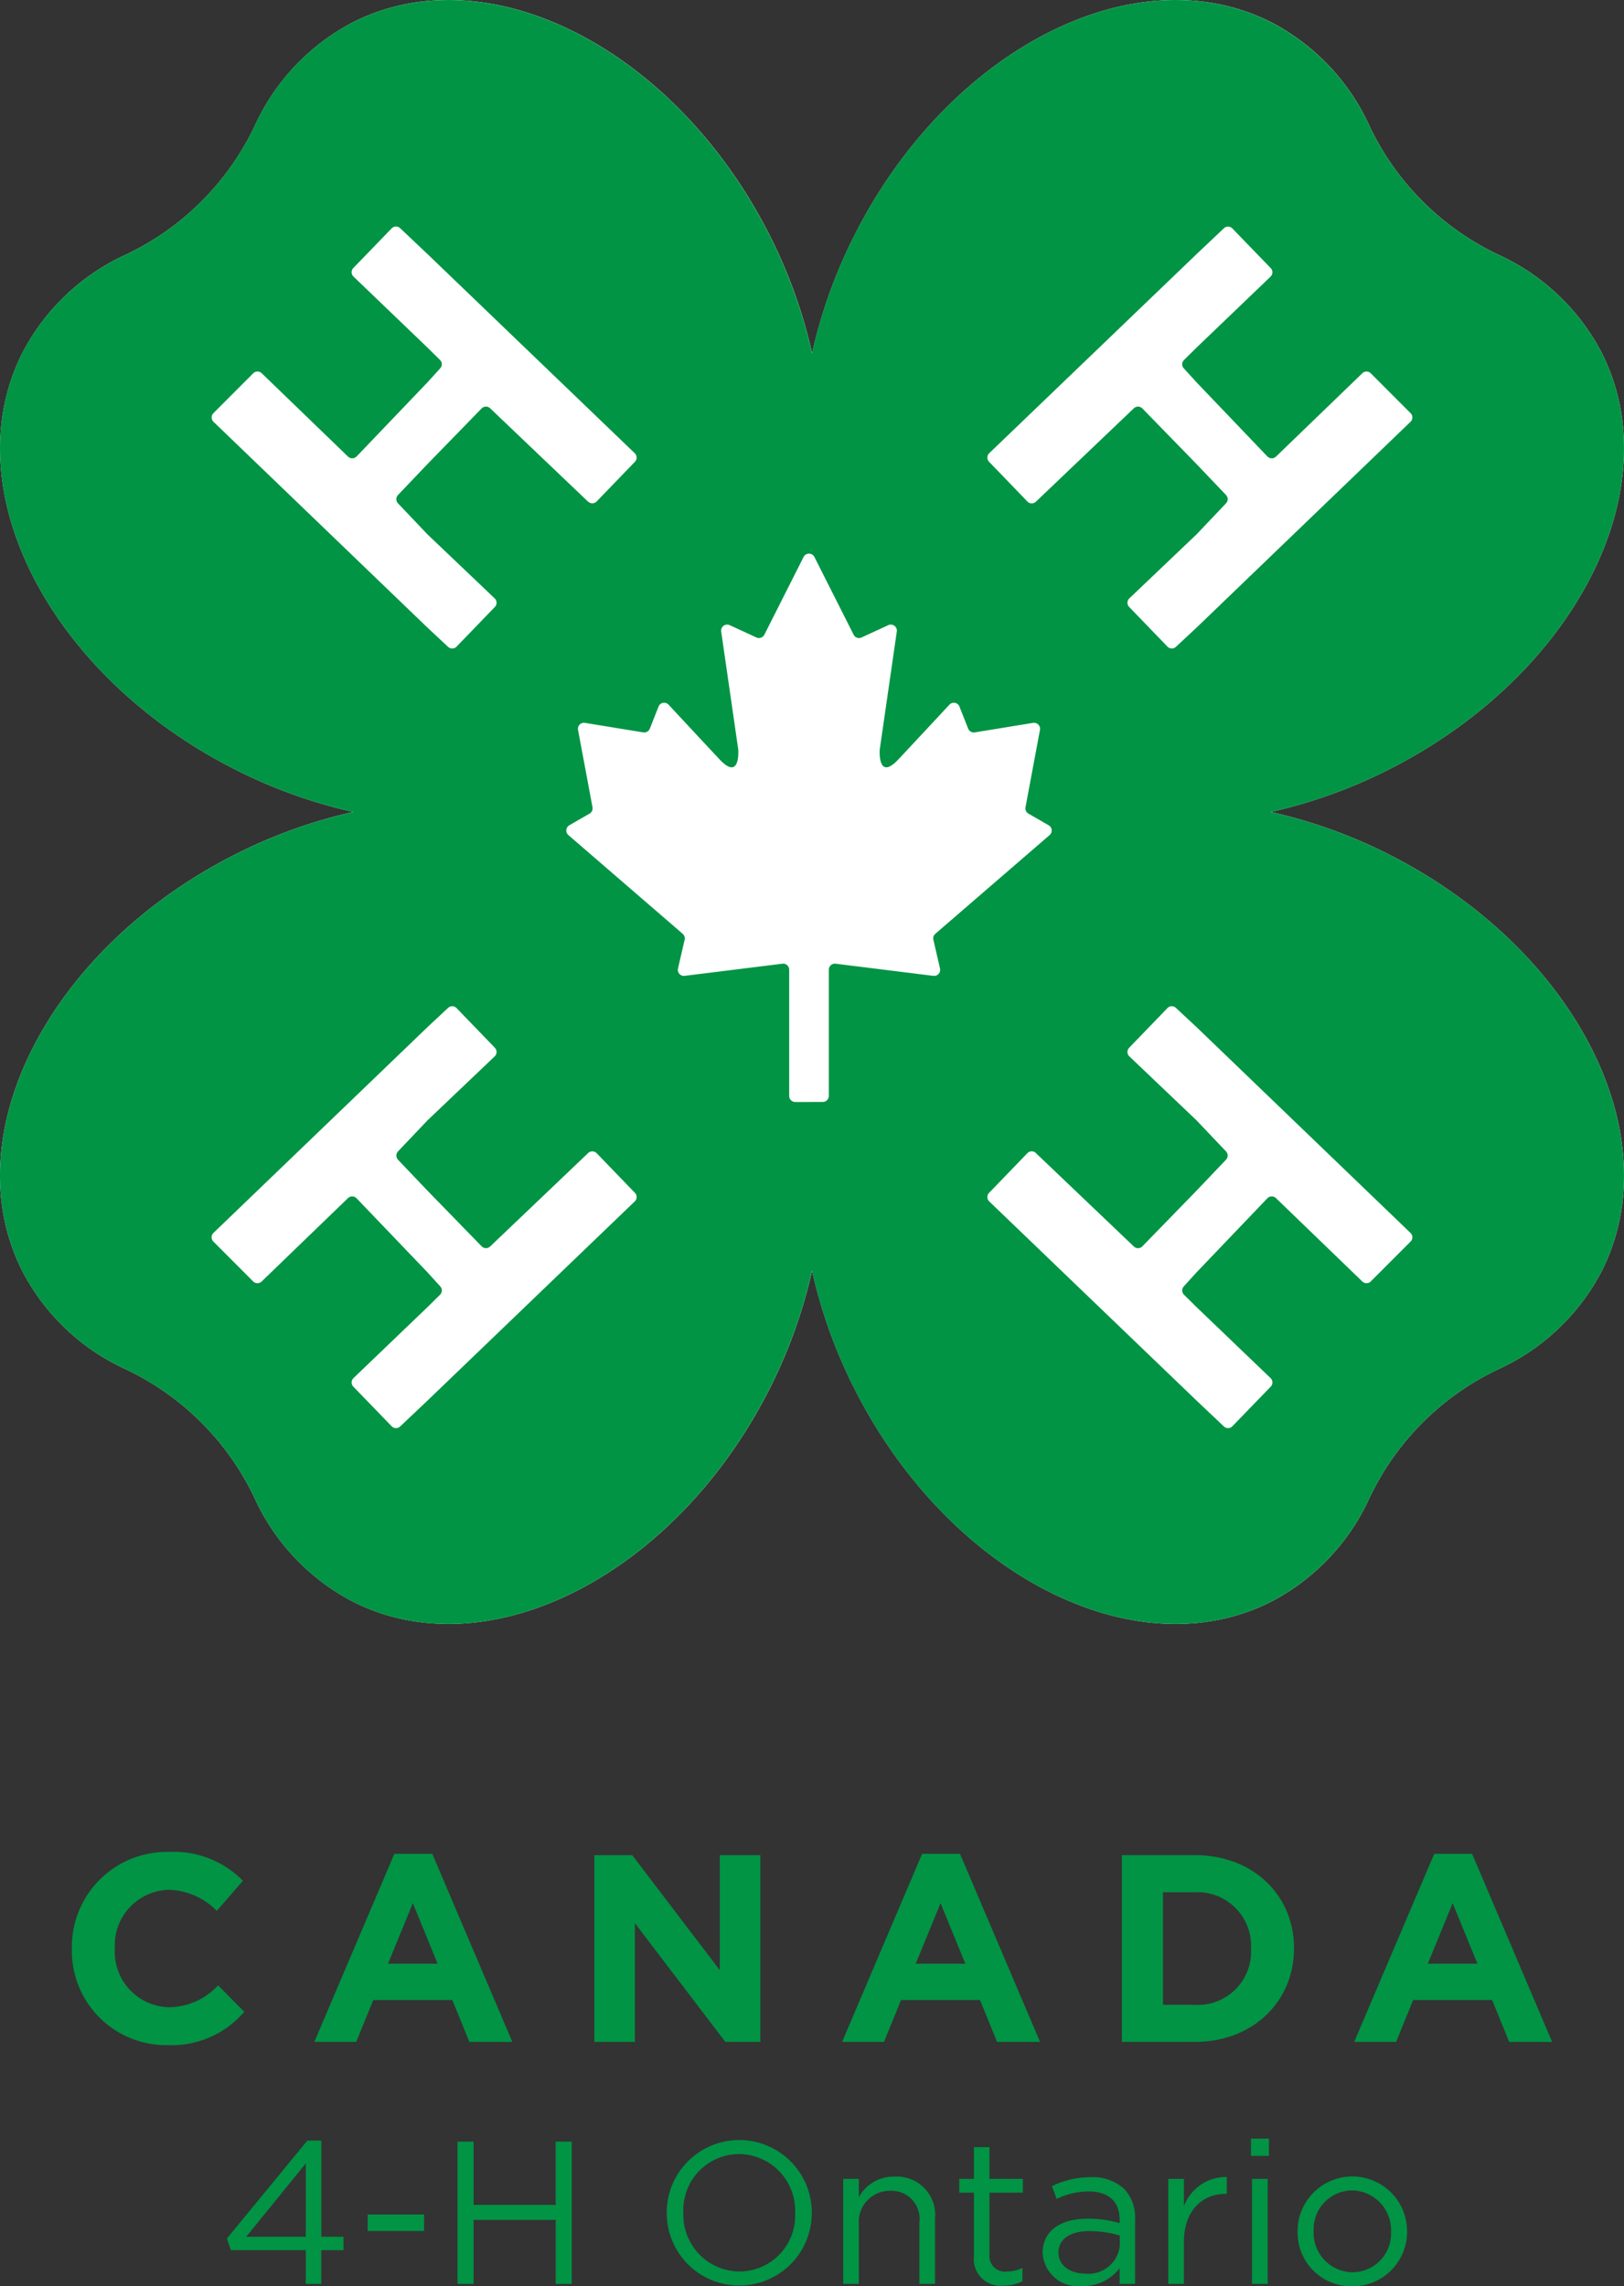 <svg xmlns="http://www.w3.org/2000/svg" xmlns:xlink="http://www.w3.org/1999/xlink" width="109.42" height="154.041" viewBox="0 0 109.42 154.041"><rect x="0" y="0" width="109.42" height="154.041" fill="#333333" stroke="none"/><defs><style>.logo-a{fill:none;}.logo-b{clip-path:url(#logo-a);}.logo-c{fill:#fff;}.logo-d{clip-path:url(#logo-b);}.logo-e{fill:#009444;}</style><clipPath id="logo-a"><rect class="logo-a" width="109.418" height="137.79"></rect></clipPath><clipPath id="logo-b"><rect class="logo-a" width="109.42" height="137.79"></rect></clipPath></defs><g transform="translate(-71.175 -10.366)"><g transform="translate(71.175 10.366)"><g class="logo-b"><path class="logo-c" d="M163.447,18.861a14.754,14.754,0,0,0-6.594-6.978c-9.126-4.646-21.691,1.734-28.064,14.252a33.958,33.958,0,0,0-2.9,8.036,34.035,34.035,0,0,0-2.9-8.036c-6.374-12.517-18.938-18.9-28.064-14.252a14.754,14.754,0,0,0-6.594,6.978,18.251,18.251,0,0,1-8.655,8.653,14.749,14.749,0,0,0-6.976,6.594C68.047,43.234,74.427,55.8,86.946,62.172a33.927,33.927,0,0,0,8.036,2.9,34,34,0,0,0-8.036,2.9c-12.519,6.374-18.9,18.938-14.252,28.064a14.749,14.749,0,0,0,6.976,6.594,18.234,18.234,0,0,1,8.653,8.655,14.762,14.762,0,0,0,6.6,6.976c9.126,4.648,21.689-1.733,28.064-14.25a34.048,34.048,0,0,0,2.9-8.037,33.972,33.972,0,0,0,2.9,8.037c6.372,12.517,18.938,18.9,28.064,14.25a14.749,14.749,0,0,0,6.594-6.976,18.251,18.251,0,0,1,8.653-8.655,14.754,14.754,0,0,0,6.978-6.594c4.648-9.126-1.734-21.689-14.252-28.064a34.034,34.034,0,0,0-8.036-2.9,33.957,33.957,0,0,0,8.036-2.9c12.517-6.372,18.9-18.938,14.252-28.064a14.754,14.754,0,0,0-6.978-6.594,18.255,18.255,0,0,1-8.653-8.653" transform="translate(-71.174 -10.366)"></path></g></g><g transform="translate(71.175 10.366)"><g class="logo-d"><path class="logo-e" d="M80.138,88.055a6.353,6.353,0,0,1-6.453-6.473v-.037a6.4,6.4,0,0,1,6.562-6.506,6.5,6.5,0,0,1,4.962,1.941l-1.761,2.032a4.649,4.649,0,0,0-3.218-1.42,3.728,3.728,0,0,0-3.65,3.918v.035a3.739,3.739,0,0,0,3.65,3.957,4.546,4.546,0,0,0,3.307-1.474L85.3,85.807a6.426,6.426,0,0,1-5.159,2.248" transform="translate(-68.843 49.736)"></path><path class="logo-e" d="M92.6,87.779l-1.15-2.823H86.124l-1.15,2.823H82.152l5.392-12.674H90.1l5.394,12.674Zm-3.81-9.349-1.673,4.08h3.343Z" transform="translate(-60.974 49.796)"></path><path class="logo-e" d="M100.758,87.735l-6.095-8v8H91.932V75.152h2.552l5.9,7.748V75.152h2.732V87.735Z" transform="translate(-51.886 49.84)"></path><path class="logo-e" d="M111.027,87.779l-1.15-2.823h-5.321l-1.15,2.823h-2.823l5.392-12.674h2.552l5.394,12.674Zm-3.81-9.349-1.673,4.08h3.343Z" transform="translate(-43.846 49.796)"></path><path class="logo-e" d="M115.263,87.734h-4.908V75.151h4.908c3.955,0,6.687,2.715,6.687,6.257v.035c0,3.542-2.732,6.291-6.687,6.291m3.793-6.291a3.614,3.614,0,0,0-3.793-3.793h-2.14v7.586h2.14a3.585,3.585,0,0,0,3.793-3.756Z" transform="translate(-34.766 49.839)"></path></g></g><g transform="translate(71.175 10.366)"><g class="logo-b"><path class="logo-e" d="M128.912,87.779l-1.15-2.823h-5.321l-1.15,2.823h-2.824l5.394-12.674h2.552l5.392,12.674Zm-3.81-9.349-1.673,4.08h3.343Z" transform="translate(-27.227 49.796)"></path><path class="logo-e" d="M163.447,18.863a14.767,14.767,0,0,0-6.6-6.978c-9.126-4.648-21.689,1.734-28.064,14.252a34,34,0,0,0-2.9,8.036,33.927,33.927,0,0,0-2.9-8.036c-6.372-12.517-18.938-18.9-28.064-14.252a14.745,14.745,0,0,0-6.594,6.978,18.255,18.255,0,0,1-8.653,8.653,14.762,14.762,0,0,0-6.978,6.594C68.047,43.235,74.427,55.8,86.945,62.173a34.018,34.018,0,0,0,8.037,2.9,33.94,33.94,0,0,0-8.037,2.9c-12.517,6.372-18.9,18.938-14.252,28.064a14.754,14.754,0,0,0,6.978,6.594,18.255,18.255,0,0,1,8.653,8.653,14.754,14.754,0,0,0,6.594,6.978c9.126,4.648,21.691-1.734,28.064-14.252a33.927,33.927,0,0,0,2.9-8.036,34,34,0,0,0,2.9,8.036c6.374,12.517,18.938,18.9,28.064,14.252a14.767,14.767,0,0,0,6.6-6.978,18.247,18.247,0,0,1,8.653-8.653,14.762,14.762,0,0,0,6.978-6.594c4.646-9.126-1.734-21.691-14.252-28.064a33.971,33.971,0,0,0-8.037-2.9,34.049,34.049,0,0,0,8.037-2.9c12.517-6.374,18.9-18.938,14.252-28.064a14.762,14.762,0,0,0-6.978-6.594,18.247,18.247,0,0,1-8.653-8.653M110.8,44.167l-6.6-6.293a.409.409,0,0,0-.575.01l-3.654,3.754-1.979,2.078a.412.412,0,0,0,0,.563l1.979,2.084,4.534,4.318a.409.409,0,0,1,.012.579l-2.579,2.672a.409.409,0,0,1-.573.015l-1.393-1.3L85.561,38.784a.41.41,0,0,1-.006-.583l2.68-2.684a.409.409,0,0,1,.573-.006l5.817,5.618a.409.409,0,0,0,.579-.012l4.769-4.987.862-.949a.406.406,0,0,0-.014-.563l-.849-.839L94.994,29a.409.409,0,0,1-.012-.579l2.581-2.668a.405.405,0,0,1,.573-.014l1.837,1.738,13.97,13.424a.406.406,0,0,1,.012.577l-2.578,2.672a.408.408,0,0,1-.577.012m29.593-.012-2.578-2.672a.406.406,0,0,1,.01-.577L151.8,27.483l1.837-1.738a.405.405,0,0,1,.573.014l2.581,2.668a.409.409,0,0,1-.012.579L151.8,33.78l-.849.839a.406.406,0,0,0-.015.563l.864.949,4.767,4.987a.409.409,0,0,0,.579.012l5.819-5.618a.406.406,0,0,1,.571.006l2.68,2.684a.407.407,0,0,1-.006.583L151.8,52.646l-1.395,1.3a.407.407,0,0,1-.571-.015l-2.579-2.672a.407.407,0,0,1,.012-.579l4.534-4.318,1.978-2.084a.408.408,0,0,0,0-.563L151.8,41.638l-3.656-3.754a.407.407,0,0,0-.573-.01l-6.6,6.293a.406.406,0,0,1-.575-.012m.575,43.9,6.6,6.293a.407.407,0,0,0,.573-.01L151.8,90.58l1.978-2.078a.408.408,0,0,0,0-.563L151.8,85.855l-4.534-4.318a.407.407,0,0,1-.012-.579l2.579-2.672a.407.407,0,0,1,.571-.015l1.395,1.3,14.41,13.862a.407.407,0,0,1,.006.583l-2.68,2.684a.406.406,0,0,1-.571.006l-5.819-5.618a.411.411,0,0,0-.579.012L151.8,96.086l-.864.949a.409.409,0,0,0,.015.565l.849.837,4.98,4.775a.409.409,0,0,1,.012.579l-2.581,2.668a.405.405,0,0,1-.573.014l-1.837-1.738L137.826,91.311a.406.406,0,0,1-.01-.577l2.578-2.672a.406.406,0,0,1,.575-.012m-29.592.012,2.578,2.672a.406.406,0,0,1-.012.577l-13.97,13.424-1.837,1.738a.405.405,0,0,1-.573-.014l-2.581-2.668a.409.409,0,0,1,.012-.579l4.98-4.775.849-.837a.409.409,0,0,0,.014-.565l-.862-.949L95.2,91.1a.411.411,0,0,0-.579-.012l-5.817,5.618a.409.409,0,0,1-.573-.006l-2.68-2.684a.41.41,0,0,1,.006-.583L99.973,79.572l1.393-1.3a.409.409,0,0,1,.573.015l2.579,2.672a.409.409,0,0,1-.012.579l-4.534,4.318-1.979,2.084a.412.412,0,0,0,0,.563l1.979,2.078,3.654,3.754a.409.409,0,0,0,.575.01l6.6-6.293a.408.408,0,0,1,.577.012m14.3-3.452h-.922a.409.409,0,0,1-.409-.409V75.7a.408.408,0,0,0-.457-.405l-6.585.818a.409.409,0,0,1-.448-.5l.446-1.933a.406.406,0,0,0-.131-.4l-7.7-6.65a.407.407,0,0,1,.062-.662l1.362-.785a.406.406,0,0,0,.2-.428l-.974-5.209a.407.407,0,0,1,.467-.477l3.924.641a.408.408,0,0,0,.446-.253l.586-1.487a.406.406,0,0,1,.675-.129c.772.83,2.39,2.57,3.438,3.687,1.418,1.513,1.258-.662,1.258-.662l-1.15-7.953a.408.408,0,0,1,.575-.428l1.8.83a.406.406,0,0,0,.534-.187l2.643-5.238a.409.409,0,0,1,.729,0l2.643,5.238a.406.406,0,0,0,.534.187l1.8-.83a.408.408,0,0,1,.575.428l-1.15,7.953s-.16,2.174,1.258.662c1.048-1.117,2.666-2.857,3.438-3.687a.406.406,0,0,1,.675.129l.587,1.487a.408.408,0,0,0,.446.253l3.924-.641a.407.407,0,0,1,.467.477l-.974,5.209a.406.406,0,0,0,.2.428l1.362.785a.407.407,0,0,1,.062.662l-7.7,6.65a.406.406,0,0,0-.131.4l.446,1.933a.409.409,0,0,1-.448.5l-6.585-.818a.408.408,0,0,0-.457.405v8.5a.409.409,0,0,1-.409.409Z" transform="translate(-71.175 -10.365)"></path></g></g><g transform="translate(86.455 154.456)"><path class="logo-e" d="M84.42,92.5H79.369L79.1,91.72l5.421-6.6h.945V91.6h1.491v.9H85.462v2.273H84.42Zm0-.9V86.654L80.4,91.6Z" transform="translate(-79.095 -84.985)"></path><path class="logo-e" d="M84.015,87.7h3.8v1.109h-3.8Z" transform="translate(-74.523 -82.586)"></path><path class="logo-e" d="M87.153,85.157h1.082v4.258h5.531V85.157h1.082V94.74H93.767V90.428H88.235V94.74H87.153Z" transform="translate(-71.607 -84.952)"></path><path class="logo-e" d="M94.459,90.055v-.027A4.887,4.887,0,1,1,104.233,90v.029a4.887,4.887,0,1,1-9.774.027Zm8.651,0v-.027a3.811,3.811,0,0,0-3.778-3.957A3.764,3.764,0,0,0,95.582,90v.029a3.809,3.809,0,0,0,3.778,3.955A3.763,3.763,0,0,0,103.11,90.055Z" transform="translate(-64.817 -85.031)"></path><path class="logo-e" d="M100.622,86.528h1.053v1.233a2.679,2.679,0,0,1,2.423-1.383,2.584,2.584,0,0,1,2.711,2.834v4.393h-1.055V89.471a1.885,1.885,0,0,0-1.956-2.136,2.084,2.084,0,0,0-2.122,2.217v4.053h-1.053Z" transform="translate(-59.09 -83.818)"></path><path class="logo-e" d="M105.662,92.686V88.415h-.986v-.93h.986V85.349h1.051v2.136h2.246v.93h-2.246v4.134a1.048,1.048,0,0,0,1.194,1.177,2.238,2.238,0,0,0,1.026-.247v.9a2.67,2.67,0,0,1-1.273.3A1.8,1.8,0,0,1,105.662,92.686Z" transform="translate(-55.323 -84.774)"></path><path class="logo-e" d="M107.587,91.533v-.027c0-1.52,1.233-2.313,3.025-2.313a7.355,7.355,0,0,1,2.163.3v-.22c0-1.26-.766-1.916-2.093-1.916a4.927,4.927,0,0,0-2.149.505L108.218,87a5.78,5.78,0,0,1,2.574-.6,3.139,3.139,0,0,1,2.286.781,2.8,2.8,0,0,1,.737,2.08v4.325h-1.04V92.532a3.1,3.1,0,0,1-2.545,1.2A2.377,2.377,0,0,1,107.587,91.533Zm5.2-.548v-.656a7.191,7.191,0,0,0-2.066-.3c-1.314,0-2.066.575-2.066,1.426v.025c0,.889.82,1.41,1.779,1.41A2.117,2.117,0,0,0,112.788,90.985Z" transform="translate(-52.618 -83.798)"></path><path class="logo-e" d="M111.975,86.517h1.053v1.848a3.027,3.027,0,0,1,2.888-1.972v1.134h-.081c-1.547,0-2.807,1.111-2.807,3.245v2.821h-1.053Z" transform="translate(-48.54 -83.806)"></path><path class="logo-e" d="M114.864,85.051h1.206v1.163h-1.206Zm.069,2.711h1.053v7.077h-1.053Z" transform="translate(-45.855 -85.051)"></path><path class="logo-e" d="M116.49,90.1v-.029a3.69,3.69,0,0,1,7.38-.027v.027a3.675,3.675,0,0,1-3.708,3.7A3.626,3.626,0,0,1,116.49,90.1Zm6.3,0v-.029a2.68,2.68,0,0,0-2.628-2.765,2.614,2.614,0,0,0-2.589,2.738v.027a2.656,2.656,0,0,0,2.614,2.753A2.613,2.613,0,0,0,122.789,90.1Z" transform="translate(-44.344 -83.818)"></path></g></g></svg>